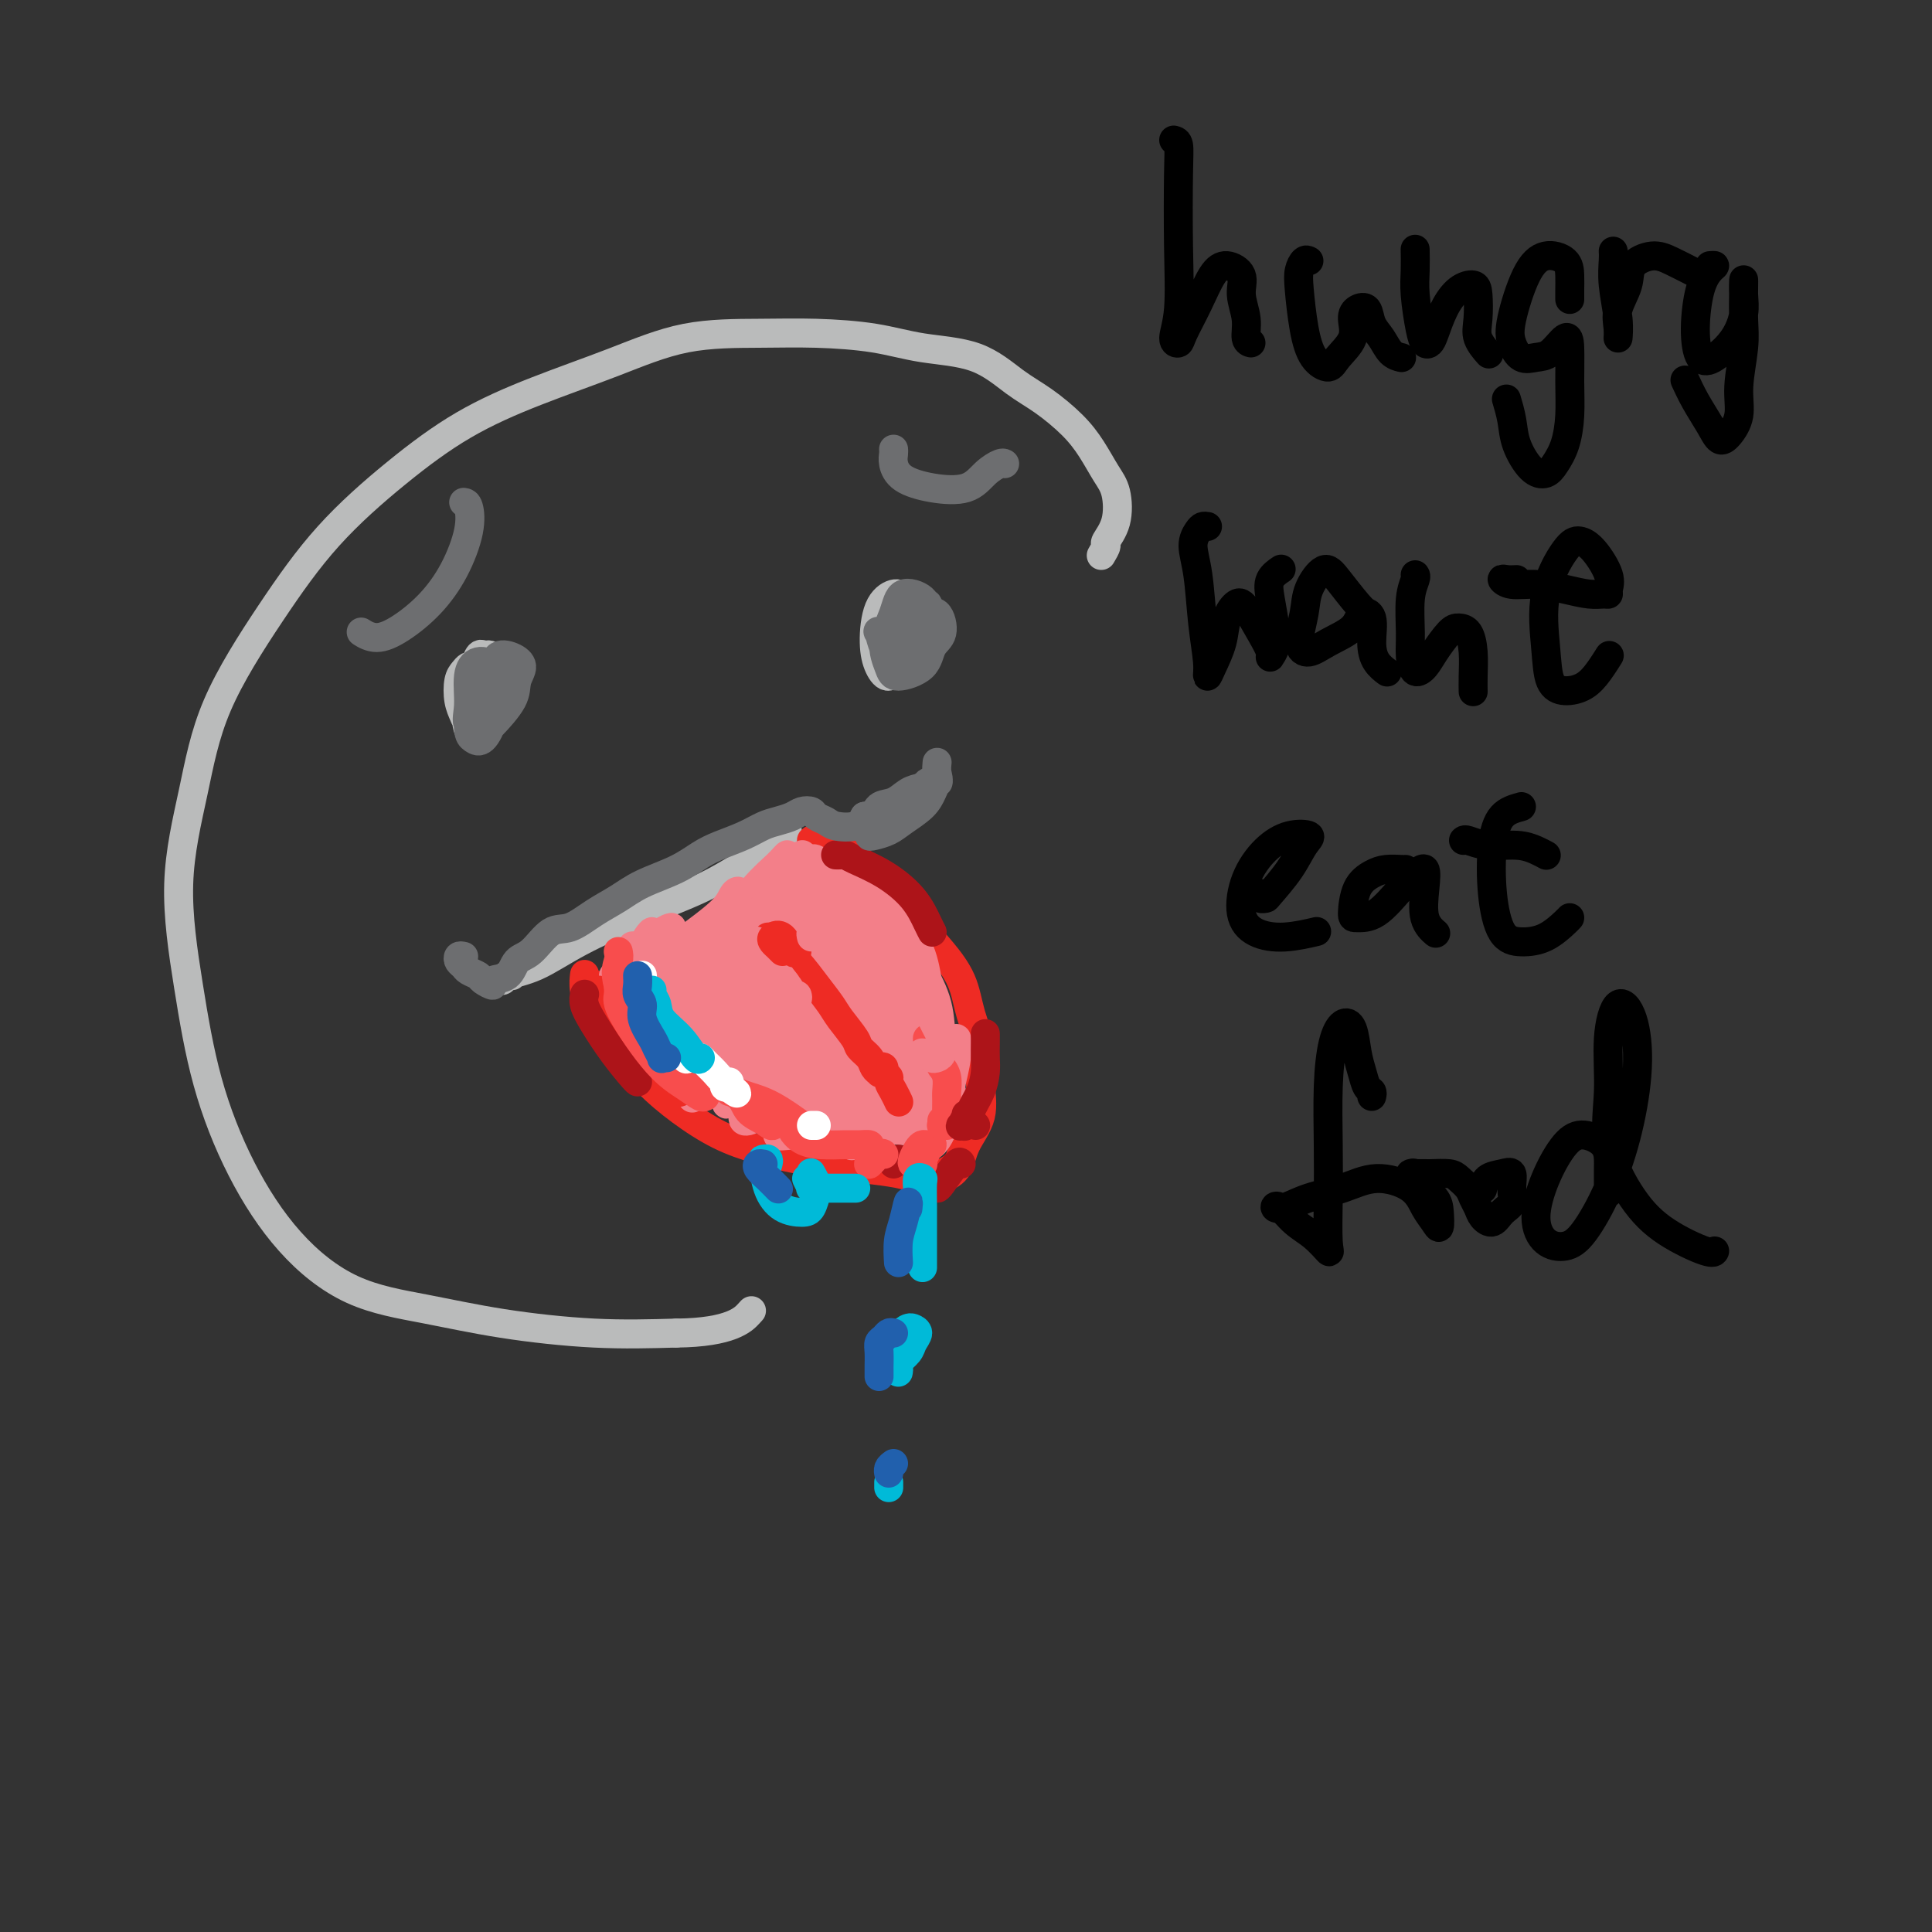 <svg viewBox='0 0 400 400' version='1.1' xmlns='http://www.w3.org/2000/svg' xmlns:xlink='http://www.w3.org/1999/xlink'><rect x="0" y="0" width="400" height="400" fill="#333333" stroke="none"/><g fill='none' stroke='#BABBBB' stroke-width='6' stroke-linecap='round' stroke-linejoin='round'><path d='M228,115c0.480,-0.811 0.961,-1.622 1,-2c0.039,-0.378 -0.362,-0.323 0,-1c0.362,-0.677 1.488,-2.087 2,-4c0.512,-1.913 0.410,-4.329 0,-6c-0.410,-1.671 -1.128,-2.598 -2,-4c-0.872,-1.402 -1.897,-3.279 -3,-5c-1.103,-1.721 -2.284,-3.286 -4,-5c-1.716,-1.714 -3.969,-3.576 -6,-5c-2.031,-1.424 -3.841,-2.410 -6,-4c-2.159,-1.590 -4.667,-3.785 -8,-5c-3.333,-1.215 -7.491,-1.450 -11,-2c-3.509,-0.550 -6.370,-1.415 -10,-2c-3.630,-0.585 -8.029,-0.889 -12,-1c-3.971,-0.111 -7.515,-0.029 -12,0c-4.485,0.029 -9.911,0.004 -15,1c-5.089,0.996 -9.840,3.014 -15,5c-5.160,1.986 -10.727,3.939 -16,6c-5.273,2.061 -10.252,4.231 -15,7c-4.748,2.769 -9.266,6.139 -14,10c-4.734,3.861 -9.684,8.213 -14,13c-4.316,4.787 -7.999,10.010 -12,16c-4.001,5.990 -8.320,12.747 -11,19c-2.680,6.253 -3.722,12.003 -5,18c-1.278,5.997 -2.791,12.242 -3,19c-0.209,6.758 0.888,14.030 2,21c1.112,6.970 2.240,13.638 4,20c1.760,6.362 4.151,12.418 7,18c2.849,5.582 6.155,10.690 10,15c3.845,4.310 8.229,7.821 13,10c4.771,2.179 9.928,3.027 15,4c5.072,0.973 10.058,2.070 16,3c5.942,0.930 12.841,1.694 19,2c6.159,0.306 11.580,0.153 17,0'/><path d='M140,276c11.422,-0.111 13.978,-2.889 15,-4c1.022,-1.111 0.511,-0.556 0,0'/><path d='M98,138c-0.338,-0.079 -0.676,-0.159 -1,0c-0.324,0.159 -0.635,0.556 -1,1c-0.365,0.444 -0.785,0.935 -1,2c-0.215,1.065 -0.226,2.702 0,4c0.226,1.298 0.687,2.256 1,3c0.313,0.744 0.477,1.275 1,1c0.523,-0.275 1.405,-1.355 2,-2c0.595,-0.645 0.903,-0.856 1,-2c0.097,-1.144 -0.015,-3.220 0,-5c0.015,-1.780 0.159,-3.262 0,-4c-0.159,-0.738 -0.621,-0.732 -1,0c-0.379,0.732 -0.674,2.189 -1,4c-0.326,1.811 -0.683,3.976 -1,6c-0.317,2.024 -0.595,3.908 0,5c0.595,1.092 2.063,1.392 3,1c0.937,-0.392 1.345,-1.475 2,-3c0.655,-1.525 1.559,-3.491 2,-5c0.441,-1.509 0.419,-2.562 0,-4c-0.419,-1.438 -1.236,-3.262 -2,-4c-0.764,-0.738 -1.475,-0.391 -2,0c-0.525,0.391 -0.864,0.826 -1,1c-0.136,0.174 -0.068,0.087 0,0'/><path d='M182,130c0.049,0.570 0.097,1.140 0,2c-0.097,0.860 -0.341,2.009 0,3c0.341,0.991 1.266,1.825 2,2c0.734,0.175 1.278,-0.308 2,-1c0.722,-0.692 1.623,-1.591 2,-3c0.377,-1.409 0.230,-3.326 0,-5c-0.230,-1.674 -0.543,-3.105 -1,-4c-0.457,-0.895 -1.059,-1.253 -2,-1c-0.941,0.253 -2.222,1.119 -3,3c-0.778,1.881 -1.052,4.778 -1,7c0.052,2.222 0.431,3.770 1,5c0.569,1.230 1.327,2.142 2,2c0.673,-0.142 1.260,-1.338 2,-2c0.740,-0.662 1.631,-0.789 2,-2c0.369,-1.211 0.214,-3.506 0,-5c-0.214,-1.494 -0.487,-2.186 -1,-3c-0.513,-0.814 -1.265,-1.751 -2,-2c-0.735,-0.249 -1.454,0.191 -2,1c-0.546,0.809 -0.918,1.987 -1,3c-0.082,1.013 0.125,1.859 0,3c-0.125,1.141 -0.584,2.575 0,3c0.584,0.425 2.209,-0.160 3,-1c0.791,-0.840 0.748,-1.937 1,-3c0.252,-1.063 0.799,-2.094 1,-3c0.201,-0.906 0.058,-1.687 0,-2c-0.058,-0.313 -0.029,-0.156 0,0'/><path d='M106,202c-0.314,-0.135 -0.629,-0.271 -1,0c-0.371,0.271 -0.800,0.947 -1,1c-0.200,0.053 -0.171,-0.519 1,-1c1.171,-0.481 3.483,-0.873 6,-2c2.517,-1.127 5.238,-2.991 9,-5c3.762,-2.009 8.566,-4.163 13,-6c4.434,-1.837 8.498,-3.358 12,-5c3.502,-1.642 6.441,-3.407 9,-5c2.559,-1.593 4.737,-3.015 6,-4c1.263,-0.985 1.609,-1.535 2,-2c0.391,-0.465 0.826,-0.847 1,-1c0.174,-0.153 0.087,-0.076 0,0'/></g>
<g fill='none' stroke='#EE2B24' stroke-width='6' stroke-linecap='round' stroke-linejoin='round'><path d='M168,175c0.000,-0.426 0.001,-0.851 0,-1c-0.001,-0.149 -0.002,-0.021 1,0c1.002,0.021 3.008,-0.065 5,1c1.992,1.065 3.969,3.279 6,5c2.031,1.721 4.115,2.947 6,5c1.885,2.053 3.571,4.931 5,7c1.429,2.069 2.603,3.328 4,5c1.397,1.672 3.018,3.758 4,6c0.982,2.242 1.325,4.639 2,7c0.675,2.361 1.683,4.684 2,7c0.317,2.316 -0.056,4.624 0,7c0.056,2.376 0.540,4.819 0,7c-0.540,2.181 -2.103,4.100 -3,6c-0.897,1.900 -1.126,3.781 -2,5c-0.874,1.219 -2.393,1.777 -3,2c-0.607,0.223 -0.304,0.112 0,0'/><path d='M128,204c-0.369,0.000 -0.738,0.000 -1,0c-0.262,0.000 -0.417,0.000 -1,0c-0.583,0.000 -1.595,0.000 -2,0c-0.405,0.000 -0.202,0.000 0,0'/><path d='M121,202c0.030,-0.233 0.060,-0.465 0,0c-0.060,0.465 -0.210,1.628 0,3c0.210,1.372 0.780,2.955 2,5c1.220,2.045 3.089,4.554 5,7c1.911,2.446 3.864,4.830 6,7c2.136,2.170 4.456,4.125 7,6c2.544,1.875 5.311,3.668 8,5c2.689,1.332 5.299,2.202 8,3c2.701,0.798 5.492,1.525 8,2c2.508,0.475 4.733,0.699 7,1c2.267,0.301 4.575,0.678 7,1c2.425,0.322 4.965,0.590 7,1c2.035,0.410 3.565,0.961 5,1c1.435,0.039 2.776,-0.433 4,-1c1.224,-0.567 2.329,-1.230 3,-2c0.671,-0.770 0.906,-1.649 1,-2c0.094,-0.351 0.047,-0.176 0,0'/></g>
<g fill='none' stroke='#F37F89' stroke-width='6' stroke-linecap='round' stroke-linejoin='round'><path d='M134,201c-0.327,0.033 -0.653,0.065 -1,0c-0.347,-0.065 -0.714,-0.228 -1,0c-0.286,0.228 -0.490,0.846 -1,1c-0.510,0.154 -1.324,-0.157 -2,0c-0.676,0.157 -1.212,0.782 -1,1c0.212,0.218 1.172,0.028 2,-1c0.828,-1.028 1.523,-2.893 2,-4c0.477,-1.107 0.735,-1.455 1,-2c0.265,-0.545 0.538,-1.287 1,-2c0.462,-0.713 1.115,-1.397 1,-1c-0.115,0.397 -0.996,1.874 -2,3c-1.004,1.126 -2.131,1.900 -3,3c-0.869,1.100 -1.482,2.524 -2,3c-0.518,0.476 -0.942,0.002 -1,0c-0.058,-0.002 0.251,0.469 1,0c0.749,-0.469 1.936,-1.876 3,-3c1.064,-1.124 2.003,-1.964 3,-3c0.997,-1.036 2.053,-2.266 3,-3c0.947,-0.734 1.785,-0.971 2,-1c0.215,-0.029 -0.192,0.151 -1,1c-0.808,0.849 -2.018,2.368 -3,4c-0.982,1.632 -1.736,3.376 -3,5c-1.264,1.624 -3.040,3.128 -4,4c-0.960,0.872 -1.105,1.111 0,1c1.105,-0.111 3.461,-0.572 5,-2c1.539,-1.428 2.260,-3.821 4,-6c1.740,-2.179 4.499,-4.142 7,-6c2.501,-1.858 4.742,-3.611 6,-5c1.258,-1.389 1.531,-2.412 2,-3c0.469,-0.588 1.134,-0.739 1,0c-0.134,0.739 -1.067,2.370 -2,4'/><path d='M151,189c-1.130,1.121 -3.454,1.922 -5,4c-1.546,2.078 -2.313,5.432 -4,8c-1.687,2.568 -4.294,4.348 -6,6c-1.706,1.652 -2.511,3.174 -3,4c-0.489,0.826 -0.663,0.956 0,0c0.663,-0.956 2.162,-2.997 4,-5c1.838,-2.003 4.014,-3.969 6,-6c1.986,-2.031 3.781,-4.129 6,-7c2.219,-2.871 4.861,-6.516 7,-9c2.139,-2.484 3.774,-3.808 5,-5c1.226,-1.192 2.044,-2.251 2,-2c-0.044,0.251 -0.949,1.812 -2,3c-1.051,1.188 -2.248,2.004 -4,4c-1.752,1.996 -4.058,5.171 -6,8c-1.942,2.829 -3.518,5.312 -6,8c-2.482,2.688 -5.869,5.581 -8,8c-2.131,2.419 -3.005,4.362 -3,5c0.005,0.638 0.891,-0.030 2,-1c1.109,-0.970 2.441,-2.241 4,-4c1.559,-1.759 3.344,-4.006 5,-6c1.656,-1.994 3.184,-3.734 5,-6c1.816,-2.266 3.920,-5.056 6,-8c2.080,-2.944 4.136,-6.040 6,-8c1.864,-1.960 3.537,-2.782 4,-3c0.463,-0.218 -0.284,0.170 -1,1c-0.716,0.830 -1.400,2.102 -3,4c-1.600,1.898 -4.117,4.420 -6,7c-1.883,2.580 -3.134,5.217 -5,8c-1.866,2.783 -4.349,5.711 -7,9c-2.651,3.289 -5.472,6.940 -7,9c-1.528,2.060 -1.764,2.530 -2,3'/><path d='M135,218c-4.472,6.467 -0.151,2.135 2,0c2.151,-2.135 2.133,-2.072 3,-3c0.867,-0.928 2.620,-2.848 4,-5c1.380,-2.152 2.387,-4.538 4,-7c1.613,-2.462 3.831,-5.000 6,-8c2.169,-3.000 4.287,-6.462 6,-9c1.713,-2.538 3.019,-4.150 4,-5c0.981,-0.850 1.635,-0.936 2,-1c0.365,-0.064 0.439,-0.107 0,0c-0.439,0.107 -1.393,0.363 -2,1c-0.607,0.637 -0.869,1.653 -2,3c-1.131,1.347 -3.131,3.023 -5,5c-1.869,1.977 -3.608,4.256 -6,7c-2.392,2.744 -5.438,5.955 -8,10c-2.562,4.045 -4.641,8.925 -6,12c-1.359,3.075 -1.997,4.347 -2,5c-0.003,0.653 0.629,0.689 2,0c1.371,-0.689 3.480,-2.102 5,-4c1.520,-1.898 2.452,-4.282 4,-7c1.548,-2.718 3.712,-5.771 6,-9c2.288,-3.229 4.702,-6.633 7,-10c2.298,-3.367 4.482,-6.696 6,-9c1.518,-2.304 2.372,-3.582 3,-4c0.628,-0.418 1.031,0.025 1,0c-0.031,-0.025 -0.496,-0.518 -1,0c-0.504,0.518 -1.046,2.047 -2,4c-0.954,1.953 -2.319,4.330 -4,7c-1.681,2.670 -3.677,5.633 -6,9c-2.323,3.367 -4.971,7.137 -7,11c-2.029,3.863 -3.437,7.818 -4,10c-0.563,2.182 -0.282,2.591 0,3'/><path d='M145,224c-3.508,6.798 -0.778,1.794 1,-1c1.778,-2.794 2.602,-3.379 4,-5c1.398,-1.621 3.368,-4.277 5,-7c1.632,-2.723 2.924,-5.514 5,-9c2.076,-3.486 4.936,-7.666 7,-11c2.064,-3.334 3.332,-5.820 4,-7c0.668,-1.180 0.737,-1.053 1,-1c0.263,0.053 0.721,0.031 0,1c-0.721,0.969 -2.621,2.929 -4,5c-1.379,2.071 -2.235,4.255 -4,7c-1.765,2.745 -4.437,6.053 -7,10c-2.563,3.947 -5.017,8.532 -7,12c-1.983,3.468 -3.495,5.818 -4,7c-0.505,1.182 -0.004,1.196 1,1c1.004,-0.196 2.511,-0.602 4,-2c1.489,-1.398 2.961,-3.787 5,-7c2.039,-3.213 4.647,-7.249 7,-11c2.353,-3.751 4.451,-7.215 6,-10c1.549,-2.785 2.547,-4.890 4,-7c1.453,-2.110 3.359,-4.223 4,-5c0.641,-0.777 0.015,-0.217 0,0c-0.015,0.217 0.580,0.090 0,1c-0.580,0.910 -2.334,2.855 -4,5c-1.666,2.145 -3.245,4.490 -5,7c-1.755,2.510 -3.688,5.186 -6,9c-2.312,3.814 -5.005,8.767 -7,13c-1.995,4.233 -3.291,7.745 -4,9c-0.709,1.255 -0.829,0.254 0,0c0.829,-0.254 2.608,0.239 4,-1c1.392,-1.239 2.398,-4.211 4,-7c1.602,-2.789 3.801,-5.394 6,-8'/><path d='M165,212c3.213,-4.190 4.247,-6.665 6,-10c1.753,-3.335 4.227,-7.528 6,-10c1.773,-2.472 2.846,-3.221 3,-3c0.154,0.221 -0.609,1.412 -2,3c-1.391,1.588 -3.408,3.572 -5,6c-1.592,2.428 -2.758,5.300 -5,9c-2.242,3.700 -5.561,8.226 -8,12c-2.439,3.774 -3.999,6.795 -5,9c-1.001,2.205 -1.443,3.595 -1,4c0.443,0.405 1.773,-0.176 3,-1c1.227,-0.824 2.353,-1.890 4,-4c1.647,-2.110 3.815,-5.262 6,-8c2.185,-2.738 4.387,-5.062 6,-8c1.613,-2.938 2.638,-6.491 4,-9c1.362,-2.509 3.061,-3.975 4,-5c0.939,-1.025 1.117,-1.609 1,-2c-0.117,-0.391 -0.530,-0.587 -1,0c-0.470,0.587 -0.999,1.959 -2,4c-1.001,2.041 -2.475,4.751 -4,7c-1.525,2.249 -3.102,4.037 -5,7c-1.898,2.963 -4.118,7.099 -6,10c-1.882,2.901 -3.426,4.565 -4,6c-0.574,1.435 -0.178,2.639 0,3c0.178,0.361 0.138,-0.121 1,-1c0.862,-0.879 2.627,-2.156 4,-4c1.373,-1.844 2.354,-4.254 4,-7c1.646,-2.746 3.957,-5.829 6,-9c2.043,-3.171 3.819,-6.431 5,-9c1.181,-2.569 1.766,-4.448 2,-5c0.234,-0.552 0.117,0.224 0,1'/><path d='M182,198c2.370,-3.625 -0.205,1.813 -2,5c-1.795,3.187 -2.808,4.122 -4,6c-1.192,1.878 -2.561,4.700 -4,8c-1.439,3.300 -2.946,7.079 -4,10c-1.054,2.921 -1.654,4.985 -2,6c-0.346,1.015 -0.436,0.981 0,1c0.436,0.019 1.399,0.091 2,-1c0.601,-1.091 0.841,-3.345 2,-6c1.159,-2.655 3.237,-5.709 5,-9c1.763,-3.291 3.211,-6.817 5,-10c1.789,-3.183 3.917,-6.023 5,-8c1.083,-1.977 1.119,-3.091 1,-3c-0.119,0.091 -0.393,1.386 -1,3c-0.607,1.614 -1.548,3.546 -3,6c-1.452,2.454 -3.414,5.431 -5,9c-1.586,3.569 -2.796,7.729 -4,11c-1.204,3.271 -2.402,5.653 -3,7c-0.598,1.347 -0.596,1.660 0,1c0.596,-0.660 1.785,-2.291 3,-4c1.215,-1.709 2.456,-3.495 4,-6c1.544,-2.505 3.391,-5.729 5,-9c1.609,-3.271 2.981,-6.588 4,-9c1.019,-2.412 1.684,-3.918 2,-4c0.316,-0.082 0.284,1.259 0,3c-0.284,1.741 -0.819,3.881 -2,6c-1.181,2.119 -3.007,4.218 -4,7c-0.993,2.782 -1.152,6.249 -2,9c-0.848,2.751 -2.385,4.786 -3,6c-0.615,1.214 -0.307,1.607 0,2'/><path d='M177,235c-1.558,4.869 0.047,0.543 1,-2c0.953,-2.543 1.255,-3.303 2,-5c0.745,-1.697 1.932,-4.331 3,-7c1.068,-2.669 2.017,-5.375 3,-8c0.983,-2.625 1.999,-5.171 3,-7c1.001,-1.829 1.985,-2.940 2,-3c0.015,-0.060 -0.939,0.931 -2,3c-1.061,2.069 -2.228,5.216 -3,8c-0.772,2.784 -1.148,5.204 -2,8c-0.852,2.796 -2.181,5.969 -3,9c-0.819,3.031 -1.129,5.920 -1,7c0.129,1.080 0.697,0.351 1,0c0.303,-0.351 0.340,-0.324 1,-2c0.660,-1.676 1.942,-5.056 3,-8c1.058,-2.944 1.892,-5.451 3,-9c1.108,-3.549 2.490,-8.139 3,-11c0.510,-2.861 0.147,-3.992 0,-4c-0.147,-0.008 -0.079,1.109 0,3c0.079,1.891 0.168,4.557 0,7c-0.168,2.443 -0.592,4.665 -1,7c-0.408,2.335 -0.801,4.784 -1,7c-0.199,2.216 -0.205,4.198 0,5c0.205,0.802 0.620,0.425 1,0c0.380,-0.425 0.726,-0.898 1,-2c0.274,-1.102 0.475,-2.831 1,-5c0.525,-2.169 1.372,-4.776 2,-7c0.628,-2.224 1.037,-4.064 1,-4c-0.037,0.064 -0.518,2.032 -1,4'/><path d='M194,219c-0.092,1.668 0.178,3.837 0,6c-0.178,2.163 -0.805,4.318 -1,6c-0.195,1.682 0.042,2.889 0,4c-0.042,1.111 -0.361,2.126 0,2c0.361,-0.126 1.404,-1.393 2,-3c0.596,-1.607 0.744,-3.556 1,-6c0.256,-2.444 0.618,-5.384 1,-8c0.382,-2.616 0.783,-4.907 1,-5c0.217,-0.093 0.250,2.013 0,4c-0.250,1.987 -0.784,3.856 -1,5c-0.216,1.144 -0.114,1.562 0,2c0.114,0.438 0.240,0.896 0,1c-0.240,0.104 -0.845,-0.145 -1,-1c-0.155,-0.855 0.139,-2.315 0,-4c-0.139,-1.685 -0.710,-3.597 -1,-6c-0.290,-2.403 -0.300,-5.299 -1,-8c-0.700,-2.701 -2.092,-5.208 -3,-7c-0.908,-1.792 -1.333,-2.869 -2,-4c-0.667,-1.131 -1.577,-2.314 -2,-3c-0.423,-0.686 -0.360,-0.874 -1,-1c-0.640,-0.126 -1.984,-0.191 -3,-1c-1.016,-0.809 -1.705,-2.363 -2,-3c-0.295,-0.637 -0.196,-0.356 -1,-1c-0.804,-0.644 -2.512,-2.213 -3,-3c-0.488,-0.787 0.242,-0.791 0,-1c-0.242,-0.209 -1.457,-0.623 -2,-1c-0.543,-0.377 -0.416,-0.717 0,-1c0.416,-0.283 1.119,-0.509 2,0c0.881,0.509 1.941,1.755 3,3'/><path d='M180,185c1.631,1.175 3.210,3.113 5,5c1.790,1.887 3.793,3.723 5,6c1.207,2.277 1.619,4.997 2,7c0.381,2.003 0.731,3.290 1,4c0.269,0.710 0.457,0.842 0,1c-0.457,0.158 -1.560,0.343 -2,0c-0.440,-0.343 -0.216,-1.215 -1,-2c-0.784,-0.785 -2.574,-1.484 -4,-3c-1.426,-1.516 -2.487,-3.849 -4,-6c-1.513,-2.151 -3.477,-4.120 -5,-6c-1.523,-1.880 -2.604,-3.669 -4,-5c-1.396,-1.331 -3.107,-2.202 -4,-3c-0.893,-0.798 -0.969,-1.522 -1,-2c-0.031,-0.478 -0.019,-0.711 0,-1c0.019,-0.289 0.043,-0.632 0,-1c-0.043,-0.368 -0.154,-0.759 0,-1c0.154,-0.241 0.572,-0.333 1,0c0.428,0.333 0.868,1.091 1,2c0.132,0.909 -0.042,1.968 0,3c0.042,1.032 0.299,2.038 0,3c-0.299,0.962 -1.156,1.879 -2,3c-0.844,1.121 -1.676,2.445 -3,4c-1.324,1.555 -3.139,3.341 -5,4c-1.861,0.659 -3.768,0.191 -6,0c-2.232,-0.191 -4.790,-0.104 -6,0c-1.210,0.104 -1.073,0.224 -2,0c-0.927,-0.224 -2.920,-0.792 -4,-1c-1.080,-0.208 -1.248,-0.056 -2,0c-0.752,0.056 -2.087,0.015 -3,0c-0.913,-0.015 -1.404,-0.004 -2,0c-0.596,0.004 -1.298,0.002 -2,0'/><path d='M133,196c-4.133,-0.214 -0.967,-0.251 0,0c0.967,0.251 -0.267,0.788 -1,1c-0.733,0.212 -0.966,0.097 -1,0c-0.034,-0.097 0.129,-0.178 0,0c-0.129,0.178 -0.552,0.615 -1,1c-0.448,0.385 -0.923,0.716 -1,1c-0.077,0.284 0.242,0.519 0,1c-0.242,0.481 -1.045,1.208 -1,2c0.045,0.792 0.940,1.651 2,4c1.060,2.349 2.287,6.190 4,9c1.713,2.810 3.914,4.590 6,6c2.086,1.410 4.057,2.451 5,3c0.943,0.549 0.858,0.605 1,0c0.142,-0.605 0.512,-1.872 0,-3c-0.512,-1.128 -1.906,-2.116 -3,-3c-1.094,-0.884 -1.887,-1.664 -3,-3c-1.113,-1.336 -2.544,-3.228 -4,-5c-1.456,-1.772 -2.935,-3.423 -4,-4c-1.065,-0.577 -1.714,-0.080 -2,0c-0.286,0.080 -0.209,-0.259 0,0c0.209,0.259 0.550,1.115 1,2c0.450,0.885 1.008,1.798 2,3c0.992,1.202 2.418,2.692 4,4c1.582,1.308 3.320,2.434 5,4c1.680,1.566 3.303,3.571 5,5c1.697,1.429 3.469,2.281 5,3c1.531,0.719 2.823,1.306 4,2c1.177,0.694 2.240,1.494 4,2c1.760,0.506 4.217,0.716 6,1c1.783,0.284 2.891,0.642 4,1'/><path d='M170,233c4.325,1.388 3.639,0.358 4,0c0.361,-0.358 1.769,-0.044 3,0c1.231,0.044 2.284,-0.183 3,0c0.716,0.183 1.093,0.777 2,1c0.907,0.223 2.342,0.074 3,0c0.658,-0.074 0.539,-0.072 1,0c0.461,0.072 1.501,0.216 2,0c0.499,-0.216 0.456,-0.791 1,-1c0.544,-0.209 1.676,-0.052 2,0c0.324,0.052 -0.159,0.000 0,0c0.159,-0.000 0.960,0.052 1,0c0.040,-0.052 -0.680,-0.209 -1,0c-0.320,0.209 -0.240,0.783 -1,1c-0.760,0.217 -2.362,0.076 -4,0c-1.638,-0.076 -3.313,-0.086 -5,0c-1.687,0.086 -3.387,0.268 -5,0c-1.613,-0.268 -3.141,-0.985 -3,-1c0.141,-0.015 1.949,0.673 3,1c1.051,0.327 1.344,0.295 2,0c0.656,-0.295 1.674,-0.851 2,-1c0.326,-0.149 -0.040,0.109 0,0c0.040,-0.109 0.484,-0.586 0,-1c-0.484,-0.414 -1.898,-0.766 -4,-1c-2.102,-0.234 -4.891,-0.351 -7,0c-2.109,0.351 -3.538,1.170 -5,2c-1.462,0.830 -2.958,1.673 -3,2c-0.042,0.327 1.370,0.139 3,0c1.630,-0.139 3.477,-0.230 5,0c1.523,0.230 2.721,0.780 4,1c1.279,0.220 2.640,0.110 4,0'/><path d='M177,236c2.711,0.156 1.489,0.044 1,0c-0.489,-0.044 -0.244,-0.022 0,0'/></g>
<g fill='none' stroke='#EE2B24' stroke-width='6' stroke-linecap='round' stroke-linejoin='round'><path d='M124,205c0.058,0.337 0.115,0.674 0,1c-0.115,0.326 -0.403,0.641 0,2c0.403,1.359 1.498,3.763 3,6c1.502,2.237 3.411,4.309 5,6c1.589,1.691 2.857,3.003 4,4c1.143,0.997 2.162,1.680 3,2c0.838,0.320 1.495,0.279 2,0c0.505,-0.279 0.859,-0.794 1,-1c0.141,-0.206 0.071,-0.103 0,0'/></g>
<g fill='none' stroke='#AD1419' stroke-width='6' stroke-linecap='round' stroke-linejoin='round'><path d='M121,206c0.036,-0.144 0.073,-0.287 0,0c-0.073,0.287 -0.254,1.005 0,2c0.254,0.995 0.944,2.267 2,4c1.056,1.733 2.479,3.929 4,6c1.521,2.071 3.140,4.019 4,5c0.860,0.981 0.960,0.995 1,1c0.040,0.005 0.020,0.003 0,0'/><path d='M173,177c0.333,0.014 0.666,0.028 1,0c0.334,-0.028 0.671,-0.100 1,0c0.329,0.100 0.652,0.370 2,1c1.348,0.630 3.720,1.619 6,3c2.280,1.381 4.467,3.154 6,5c1.533,1.846 2.413,3.766 3,5c0.587,1.234 0.882,1.781 1,2c0.118,0.219 0.059,0.109 0,0'/><path d='M185,241c0.417,-0.417 0.833,-0.833 1,-1c0.167,-0.167 0.083,-0.083 0,0'/><path d='M194,246c0.113,0.030 0.226,0.060 1,-1c0.774,-1.060 2.208,-3.208 3,-4c0.792,-0.792 0.940,-0.226 1,0c0.060,0.226 0.030,0.113 0,0'/></g>
<g fill='none' stroke='#EE2B24' stroke-width='6' stroke-linecap='round' stroke-linejoin='round'><path d='M158,195c0.417,0.000 0.833,0.000 1,0c0.167,0.000 0.083,0.000 0,0'/><path d='M159,194c0.404,-0.025 0.808,-0.050 1,0c0.192,0.050 0.171,0.175 1,1c0.829,0.825 2.506,2.350 4,4c1.494,1.650 2.805,3.425 4,5c1.195,1.575 2.274,2.950 3,4c0.726,1.050 1.097,1.777 2,3c0.903,1.223 2.337,2.944 3,4c0.663,1.056 0.556,1.447 1,2c0.444,0.553 1.438,1.269 2,2c0.562,0.731 0.690,1.477 1,2c0.310,0.523 0.800,0.823 1,1c0.200,0.177 0.110,0.233 0,0c-0.110,-0.233 -0.240,-0.754 0,-1c0.240,-0.246 0.852,-0.218 1,0c0.148,0.218 -0.167,0.626 0,1c0.167,0.374 0.815,0.713 1,1c0.185,0.287 -0.095,0.520 0,1c0.095,0.480 0.564,1.206 1,2c0.436,0.794 0.839,1.655 1,2c0.161,0.345 0.081,0.172 0,0'/></g>
<g fill='none' stroke='#F37F89' stroke-width='6' stroke-linecap='round' stroke-linejoin='round'><path d='M160,202c0.046,-0.100 0.093,-0.200 0,0c-0.093,0.200 -0.325,0.699 0,1c0.325,0.301 1.208,0.404 2,1c0.792,0.596 1.493,1.685 2,2c0.507,0.315 0.820,-0.145 1,0c0.180,0.145 0.229,0.893 0,1c-0.229,0.107 -0.734,-0.429 -1,-1c-0.266,-0.571 -0.292,-1.177 -1,-2c-0.708,-0.823 -2.097,-1.863 -3,-3c-0.903,-1.137 -1.318,-2.369 -2,-3c-0.682,-0.631 -1.630,-0.659 -2,-1c-0.370,-0.341 -0.163,-0.994 0,0c0.163,0.994 0.280,3.634 1,5c0.720,1.366 2.042,1.458 3,2c0.958,0.542 1.552,1.533 2,2c0.448,0.467 0.751,0.409 1,0c0.249,-0.409 0.444,-1.169 0,-2c-0.444,-0.831 -1.528,-1.734 -2,-3c-0.472,-1.266 -0.333,-2.896 -1,-4c-0.667,-1.104 -2.140,-1.683 -3,-2c-0.860,-0.317 -1.107,-0.374 -1,0c0.107,0.374 0.567,1.178 1,2c0.433,0.822 0.838,1.664 1,2c0.162,0.336 0.081,0.168 0,0'/></g>
<g fill='none' stroke='#F84D4D' stroke-width='6' stroke-linecap='round' stroke-linejoin='round'><path d='M128,197c0.117,0.546 0.234,1.092 0,2c-0.234,0.908 -0.819,2.177 0,5c0.819,2.823 3.043,7.201 5,10c1.957,2.799 3.648,4.018 5,5c1.352,0.982 2.364,1.726 3,2c0.636,0.274 0.896,0.078 1,0c0.104,-0.078 0.052,-0.039 0,0'/><path d='M128,203c-0.015,0.246 -0.030,0.492 0,1c0.030,0.508 0.106,1.278 0,2c-0.106,0.722 -0.392,1.395 1,4c1.392,2.605 4.464,7.143 7,10c2.536,2.857 4.535,4.034 6,5c1.465,0.966 2.394,1.722 3,2c0.606,0.278 0.887,0.080 1,0c0.113,-0.080 0.056,-0.040 0,0'/><path d='M129,202c0.135,0.470 0.271,0.940 1,2c0.729,1.060 2.053,2.710 4,5c1.947,2.290 4.517,5.218 7,8c2.483,2.782 4.879,5.417 7,7c2.121,1.583 3.966,2.116 5,3c1.034,0.884 1.258,2.121 2,3c0.742,0.879 2.003,1.401 3,2c0.997,0.599 1.730,1.277 2,1c0.270,-0.277 0.077,-1.508 0,-2c-0.077,-0.492 -0.039,-0.246 0,0'/><path d='M151,226c0.189,-0.082 0.378,-0.164 1,0c0.622,0.164 1.678,0.575 3,1c1.322,0.425 2.911,0.863 5,2c2.089,1.137 4.679,2.973 6,4c1.321,1.027 1.375,1.244 2,2c0.625,0.756 1.822,2.050 2,2c0.178,-0.050 -0.663,-1.443 -1,-2c-0.337,-0.557 -0.168,-0.279 0,0'/><path d='M164,232c0.038,0.362 0.075,0.724 0,1c-0.075,0.276 -0.263,0.466 0,1c0.263,0.534 0.978,1.410 2,2c1.022,0.590 2.351,0.892 4,1c1.649,0.108 3.619,0.021 5,0c1.381,-0.021 2.172,0.025 3,0c0.828,-0.025 1.692,-0.119 2,0c0.308,0.119 0.058,0.452 0,1c-0.058,0.548 0.076,1.310 0,2c-0.076,0.690 -0.360,1.309 0,1c0.360,-0.309 1.366,-1.545 2,-2c0.634,-0.455 0.895,-0.130 1,0c0.105,0.130 0.052,0.065 0,0'/><path d='M193,215c-0.417,0.000 -0.833,0.000 -1,0c-0.167,0.000 -0.083,0.000 0,0'/><path d='M190,241c0.417,-0.016 0.834,-0.033 1,0c0.166,0.033 0.080,0.114 0,0c-0.080,-0.114 -0.154,-0.423 0,-1c0.154,-0.577 0.536,-1.420 1,-2c0.464,-0.580 1.011,-0.895 1,-1c-0.011,-0.105 -0.578,-0.000 -1,0c-0.422,0.000 -0.698,-0.105 -1,0c-0.302,0.105 -0.628,0.419 -1,1c-0.372,0.581 -0.790,1.430 -1,2c-0.210,0.570 -0.214,0.860 0,1c0.214,0.140 0.645,0.130 1,0c0.355,-0.130 0.634,-0.381 1,-1c0.366,-0.619 0.819,-1.605 1,-2c0.181,-0.395 0.091,-0.197 0,0'/><path d='M195,232c-0.008,0.423 -0.016,0.845 0,1c0.016,0.155 0.057,0.042 0,0c-0.057,-0.042 -0.212,-0.012 0,0c0.212,0.012 0.790,0.008 1,0c0.210,-0.008 0.053,-0.020 0,-1c-0.053,-0.980 -0.000,-2.928 0,-4c0.000,-1.072 -0.051,-1.267 0,-2c0.051,-0.733 0.206,-2.005 0,-3c-0.206,-0.995 -0.773,-1.713 -1,-2c-0.227,-0.287 -0.113,-0.144 0,0'/></g>
<g fill='none' stroke='#FFFFFF' stroke-width='6' stroke-linecap='round' stroke-linejoin='round'><path d='M133,202c-0.006,-0.072 -0.013,-0.143 0,0c0.013,0.143 0.045,0.502 0,1c-0.045,0.498 -0.169,1.136 0,2c0.169,0.864 0.630,1.956 1,3c0.370,1.044 0.648,2.041 1,3c0.352,0.959 0.777,1.880 1,2c0.223,0.120 0.244,-0.560 0,-1c-0.244,-0.440 -0.755,-0.639 -1,-1c-0.245,-0.361 -0.226,-0.884 0,-1c0.226,-0.116 0.657,0.175 1,1c0.343,0.825 0.596,2.183 1,3c0.404,0.817 0.959,1.094 2,2c1.041,0.906 2.568,2.441 3,3c0.432,0.559 -0.232,0.141 0,0c0.232,-0.141 1.361,-0.006 2,0c0.639,0.006 0.789,-0.118 1,0c0.211,0.118 0.484,0.477 1,1c0.516,0.523 1.277,1.211 2,2c0.723,0.789 1.408,1.679 2,2c0.592,0.321 1.089,0.072 1,0c-0.089,-0.072 -0.766,0.032 -1,0c-0.234,-0.032 -0.024,-0.201 0,0c0.024,0.201 -0.136,0.772 0,1c0.136,0.228 0.568,0.114 1,0'/><path d='M151,225c2.400,1.933 1.400,1.267 1,1c-0.400,-0.267 -0.200,-0.133 0,0'/><path d='M169,233c-0.417,0.000 -0.833,0.000 -1,0c-0.167,0.000 -0.083,0.000 0,0'/></g>
<g fill='none' stroke='#00BAD8' stroke-width='6' stroke-linecap='round' stroke-linejoin='round'><path d='M135,205c-0.109,0.263 -0.219,0.527 0,1c0.219,0.473 0.766,1.156 1,2c0.234,0.844 0.154,1.848 1,3c0.846,1.152 2.619,2.453 4,4c1.381,1.547 2.372,3.340 3,4c0.628,0.660 0.894,0.189 1,0c0.106,-0.189 0.053,-0.094 0,0'/><path d='M159,241c0.110,-0.425 0.219,-0.850 0,-1c-0.219,-0.150 -0.767,-0.026 -1,0c-0.233,0.026 -0.151,-0.047 0,1c0.151,1.047 0.370,3.213 1,5c0.630,1.787 1.673,3.195 3,4c1.327,0.805 2.940,1.007 4,1c1.060,-0.007 1.566,-0.222 2,-1c0.434,-0.778 0.796,-2.117 1,-3c0.204,-0.883 0.251,-1.309 0,-2c-0.251,-0.691 -0.798,-1.648 -1,-2c-0.202,-0.352 -0.058,-0.101 0,0c0.058,0.101 0.029,0.050 0,0'/><path d='M167,244c0.408,0.845 0.815,1.691 1,2c0.185,0.309 0.147,0.083 0,0c-0.147,-0.083 -0.402,-0.022 0,0c0.402,0.022 1.460,0.006 2,0c0.540,-0.006 0.562,-0.002 1,0c0.438,0.002 1.293,0.000 2,0c0.707,-0.000 1.267,-0.000 2,0c0.733,0.000 1.638,0.000 2,0c0.362,-0.000 0.181,-0.000 0,0'/><path d='M190,246c0.030,0.226 0.061,0.452 0,0c-0.061,-0.452 -0.212,-1.582 0,-2c0.212,-0.418 0.789,-0.125 1,0c0.211,0.125 0.057,0.083 0,1c-0.057,0.917 -0.015,2.792 0,5c0.015,2.208 0.004,4.748 0,7c-0.004,2.252 -0.001,4.215 0,5c0.001,0.785 0.001,0.393 0,0'/><path d='M186,284c-0.015,0.096 -0.030,0.192 0,0c0.030,-0.192 0.104,-0.671 0,-1c-0.104,-0.329 -0.385,-0.509 0,-1c0.385,-0.491 1.435,-1.295 2,-2c0.565,-0.705 0.645,-1.311 1,-2c0.355,-0.689 0.985,-1.459 1,-2c0.015,-0.541 -0.584,-0.852 -1,-1c-0.416,-0.148 -0.647,-0.132 -1,0c-0.353,0.132 -0.826,0.382 -1,1c-0.174,0.618 -0.050,1.605 0,2c0.050,0.395 0.025,0.197 0,0'/><path d='M184,307c0.000,-0.111 0.000,-0.222 0,0c0.000,0.222 0.000,0.778 0,1c0.000,0.222 0.000,0.111 0,0'/></g>
<g fill='none' stroke='#000000' stroke-width='6' stroke-linecap='round' stroke-linejoin='round'><path d='M243,29c0.420,0.105 0.840,0.210 1,1c0.160,0.790 0.060,2.265 0,6c-0.060,3.735 -0.081,9.730 0,15c0.081,5.270 0.265,9.815 0,13c-0.265,3.185 -0.980,5.009 -1,6c-0.020,0.991 0.654,1.150 1,1c0.346,-0.150 0.363,-0.610 1,-2c0.637,-1.390 1.893,-3.710 3,-6c1.107,-2.290 2.066,-4.550 3,-6c0.934,-1.450 1.843,-2.091 3,-2c1.157,0.091 2.562,0.914 3,2c0.438,1.086 -0.093,2.435 0,4c0.093,1.565 0.808,3.347 1,5c0.192,1.653 -0.141,3.176 0,4c0.141,0.824 0.754,0.950 1,1c0.246,0.050 0.123,0.025 0,0'/><path d='M271,54c-0.315,-0.158 -0.629,-0.317 -1,0c-0.371,0.317 -0.797,1.109 -1,2c-0.203,0.891 -0.183,1.880 0,4c0.183,2.120 0.530,5.369 1,8c0.470,2.631 1.064,4.643 2,6c0.936,1.357 2.214,2.059 3,2c0.786,-0.059 1.079,-0.880 2,-2c0.921,-1.120 2.469,-2.540 3,-4c0.531,-1.460 0.043,-2.961 0,-4c-0.043,-1.039 0.358,-1.617 1,-2c0.642,-0.383 1.524,-0.572 2,0c0.476,0.572 0.545,1.905 1,3c0.455,1.095 1.297,1.953 2,3c0.703,1.047 1.266,2.282 2,3c0.734,0.718 1.638,0.919 2,1c0.362,0.081 0.181,0.040 0,0'/><path d='M293,52c-0.006,-0.352 -0.013,-0.704 0,0c0.013,0.704 0.045,2.463 0,4c-0.045,1.537 -0.167,2.853 0,5c0.167,2.147 0.624,5.124 1,7c0.376,1.876 0.669,2.650 1,3c0.331,0.350 0.698,0.275 1,0c0.302,-0.275 0.540,-0.750 1,-2c0.460,-1.250 1.143,-3.276 2,-5c0.857,-1.724 1.888,-3.147 3,-4c1.112,-0.853 2.305,-1.135 3,-1c0.695,0.135 0.891,0.688 1,2c0.109,1.312 0.132,3.383 0,5c-0.132,1.617 -0.420,2.782 0,4c0.420,1.218 1.549,2.491 2,3c0.451,0.509 0.226,0.255 0,0'/><path d='M325,62c0.001,-0.379 0.003,-0.759 0,-1c-0.003,-0.241 -0.009,-0.345 0,-1c0.009,-0.655 0.034,-1.862 0,-3c-0.034,-1.138 -0.126,-2.205 -1,-3c-0.874,-0.795 -2.530,-1.316 -4,-1c-1.470,0.316 -2.753,1.468 -4,4c-1.247,2.532 -2.459,6.443 -3,9c-0.541,2.557 -0.412,3.759 0,5c0.412,1.241 1.105,2.520 2,3c0.895,0.480 1.991,0.160 3,0c1.009,-0.160 1.931,-0.159 3,-1c1.069,-0.841 2.284,-2.525 3,-3c0.716,-0.475 0.932,0.260 1,2c0.068,1.740 -0.011,4.484 0,7c0.011,2.516 0.114,4.804 0,7c-0.114,2.196 -0.444,4.300 -1,6c-0.556,1.700 -1.339,2.994 -2,4c-0.661,1.006 -1.200,1.722 -2,2c-0.800,0.278 -1.861,0.116 -3,-1c-1.139,-1.116 -2.357,-3.186 -3,-5c-0.643,-1.814 -0.712,-3.373 -1,-5c-0.288,-1.627 -0.797,-3.322 -1,-4c-0.203,-0.678 -0.102,-0.339 0,0'/><path d='M334,52c0.031,0.456 0.061,0.913 0,2c-0.061,1.087 -0.215,2.806 0,5c0.215,2.194 0.797,4.863 1,7c0.203,2.137 0.027,3.740 0,4c-0.027,0.260 0.096,-0.824 0,-2c-0.096,-1.176 -0.410,-2.442 0,-4c0.410,-1.558 1.545,-3.406 2,-5c0.455,-1.594 0.231,-2.935 1,-4c0.769,-1.065 2.532,-1.854 4,-2c1.468,-0.146 2.641,0.353 4,1c1.359,0.647 2.904,1.443 4,2c1.096,0.557 1.742,0.873 2,1c0.258,0.127 0.129,0.063 0,0'/><path d='M354,55c0.484,-0.044 0.969,-0.089 1,0c0.031,0.089 -0.390,0.310 -1,1c-0.610,0.690 -1.408,1.848 -2,4c-0.592,2.152 -0.978,5.297 -1,8c-0.022,2.703 0.320,4.965 1,6c0.680,1.035 1.699,0.843 3,0c1.301,-0.843 2.885,-2.339 4,-4c1.115,-1.661 1.763,-3.488 2,-5c0.237,-1.512 0.065,-2.708 0,-4c-0.065,-1.292 -0.022,-2.679 0,-3c0.022,-0.321 0.021,0.423 0,2c-0.021,1.577 -0.064,3.988 0,6c0.064,2.012 0.235,3.627 0,6c-0.235,2.373 -0.877,5.504 -1,8c-0.123,2.496 0.273,4.356 0,6c-0.273,1.644 -1.215,3.070 -2,4c-0.785,0.930 -1.412,1.363 -2,1c-0.588,-0.363 -1.138,-1.523 -2,-3c-0.862,-1.477 -2.035,-3.272 -3,-5c-0.965,-1.728 -1.721,-3.388 -2,-4c-0.279,-0.612 -0.080,-0.175 0,0c0.080,0.175 0.040,0.087 0,0'/><path d='M250,109c-0.346,-0.053 -0.693,-0.107 -1,0c-0.307,0.107 -0.576,0.374 -1,1c-0.424,0.626 -1.004,1.612 -1,3c0.004,1.388 0.591,3.177 1,6c0.409,2.823 0.638,6.679 1,10c0.362,3.321 0.855,6.107 1,8c0.145,1.893 -0.060,2.892 0,3c0.060,0.108 0.385,-0.675 1,-2c0.615,-1.325 1.519,-3.191 2,-5c0.481,-1.809 0.539,-3.561 1,-5c0.461,-1.439 1.324,-2.566 2,-3c0.676,-0.434 1.165,-0.174 2,1c0.835,1.174 2.014,3.261 3,5c0.986,1.739 1.778,3.130 2,4c0.222,0.870 -0.124,1.219 0,1c0.124,-0.219 0.720,-1.005 1,-2c0.280,-0.995 0.243,-2.200 0,-4c-0.243,-1.800 -0.694,-4.194 -1,-6c-0.306,-1.806 -0.467,-3.025 0,-4c0.467,-0.975 1.562,-1.707 2,-2c0.438,-0.293 0.219,-0.146 0,0'/><path d='M284,128c-0.299,-0.325 -0.599,-0.650 -1,-1c-0.401,-0.350 -0.905,-0.725 -2,-2c-1.095,-1.275 -2.782,-3.449 -4,-5c-1.218,-1.551 -1.968,-2.477 -3,-2c-1.032,0.477 -2.347,2.357 -3,4c-0.653,1.643 -0.645,3.049 -1,5c-0.355,1.951 -1.074,4.449 -1,6c0.074,1.551 0.942,2.156 2,2c1.058,-0.156 2.307,-1.074 4,-2c1.693,-0.926 3.828,-1.861 5,-3c1.172,-1.139 1.379,-2.484 2,-3c0.621,-0.516 1.655,-0.205 2,1c0.345,1.205 -0.000,3.302 0,5c0.000,1.698 0.346,2.996 1,4c0.654,1.004 1.615,1.716 2,2c0.385,0.284 0.192,0.142 0,0'/><path d='M293,119c0.114,0.148 0.229,0.296 0,1c-0.229,0.704 -0.801,1.962 -1,4c-0.199,2.038 -0.024,4.854 0,7c0.024,2.146 -0.103,3.623 0,5c0.103,1.377 0.436,2.656 1,3c0.564,0.344 1.359,-0.247 2,-1c0.641,-0.753 1.128,-1.669 2,-3c0.872,-1.331 2.128,-3.077 3,-4c0.872,-0.923 1.358,-1.025 2,-1c0.642,0.025 1.440,0.175 2,1c0.560,0.825 0.882,2.324 1,4c0.118,1.676 0.032,3.528 0,5c-0.032,1.472 -0.009,2.563 0,3c0.009,0.437 0.005,0.218 0,0'/><path d='M314,120c-0.701,0.032 -1.403,0.064 -2,0c-0.597,-0.064 -1.090,-0.224 -1,0c0.090,0.224 0.763,0.830 2,1c1.237,0.170 3.039,-0.098 5,0c1.961,0.098 4.080,0.560 6,1c1.920,0.440 3.641,0.857 5,1c1.359,0.143 2.355,0.011 3,0c0.645,-0.011 0.938,0.098 1,0c0.062,-0.098 -0.106,-0.404 0,-1c0.106,-0.596 0.486,-1.484 0,-3c-0.486,-1.516 -1.840,-3.661 -3,-5c-1.160,-1.339 -2.127,-1.873 -3,-2c-0.873,-0.127 -1.652,0.152 -3,2c-1.348,1.848 -3.267,5.264 -4,9c-0.733,3.736 -0.282,7.791 0,11c0.282,3.209 0.395,5.570 1,7c0.605,1.430 1.704,1.927 3,2c1.296,0.073 2.791,-0.279 4,-1c1.209,-0.721 2.133,-1.809 3,-3c0.867,-1.191 1.676,-2.483 2,-3c0.324,-0.517 0.162,-0.258 0,0'/><path d='M261,185c-0.110,0.423 -0.220,0.846 0,1c0.220,0.154 0.770,0.038 1,0c0.230,-0.038 0.142,0.002 1,-1c0.858,-1.002 2.663,-3.046 4,-5c1.337,-1.954 2.205,-3.817 3,-5c0.795,-1.183 1.518,-1.685 1,-2c-0.518,-0.315 -2.275,-0.442 -4,0c-1.725,0.442 -3.416,1.454 -5,3c-1.584,1.546 -3.061,3.626 -4,6c-0.939,2.374 -1.340,5.042 -1,7c0.340,1.958 1.421,3.205 3,4c1.579,0.795 3.656,1.137 6,1c2.344,-0.137 4.955,-0.753 6,-1c1.045,-0.247 0.522,-0.123 0,0'/><path d='M291,180c-0.152,0.016 -0.304,0.033 -1,0c-0.696,-0.033 -1.937,-0.114 -3,0c-1.063,0.114 -1.948,0.423 -3,1c-1.052,0.577 -2.269,1.420 -3,3c-0.731,1.580 -0.975,3.896 -1,5c-0.025,1.104 0.169,0.997 1,1c0.831,0.003 2.300,0.116 4,-1c1.700,-1.116 3.630,-3.460 5,-5c1.370,-1.540 2.178,-2.276 3,-3c0.822,-0.724 1.657,-1.437 2,-1c0.343,0.437 0.195,2.024 0,4c-0.195,1.976 -0.437,4.340 0,6c0.437,1.660 1.553,2.617 2,3c0.447,0.383 0.223,0.191 0,0'/><path d='M303,174c0.124,-0.119 0.247,-0.238 1,0c0.753,0.238 2.135,0.835 4,1c1.865,0.165 4.211,-0.100 6,0c1.789,0.100 3.020,0.565 4,1c0.980,0.435 1.709,0.838 2,1c0.291,0.162 0.146,0.081 0,0'/><path d='M315,167c-1.474,0.409 -2.948,0.817 -4,2c-1.052,1.183 -1.682,3.139 -2,6c-0.318,2.861 -0.324,6.627 0,10c0.324,3.373 0.976,6.354 2,8c1.024,1.646 2.418,1.958 4,2c1.582,0.042 3.352,-0.185 5,-1c1.648,-0.815 3.174,-2.220 4,-3c0.826,-0.780 0.950,-0.937 1,-1c0.050,-0.063 0.025,-0.031 0,0'/><path d='M284,227c0.090,-0.378 0.180,-0.756 0,-1c-0.180,-0.244 -0.628,-0.355 -1,-1c-0.372,-0.645 -0.666,-1.824 -1,-3c-0.334,-1.176 -0.706,-2.347 -1,-4c-0.294,-1.653 -0.510,-3.787 -1,-5c-0.490,-1.213 -1.256,-1.504 -2,-1c-0.744,0.504 -1.468,1.805 -2,4c-0.532,2.195 -0.872,5.284 -1,9c-0.128,3.716 -0.042,8.058 0,12c0.042,3.942 0.041,7.482 0,11c-0.041,3.518 -0.122,7.012 0,9c0.122,1.988 0.448,2.469 0,2c-0.448,-0.469 -1.671,-1.889 -3,-3c-1.329,-1.111 -2.763,-1.911 -4,-3c-1.237,-1.089 -2.276,-2.465 -3,-3c-0.724,-0.535 -1.134,-0.229 -1,0c0.134,0.229 0.812,0.381 2,0c1.188,-0.381 2.884,-1.295 5,-2c2.116,-0.705 4.650,-1.202 7,-2c2.350,-0.798 4.514,-1.896 7,-2c2.486,-0.104 5.293,0.786 7,2c1.707,1.214 2.313,2.751 3,4c0.687,1.249 1.456,2.210 2,3c0.544,0.790 0.865,1.409 1,1c0.135,-0.409 0.085,-1.847 0,-3c-0.085,-1.153 -0.203,-2.022 -1,-3c-0.797,-0.978 -2.271,-2.066 -3,-3c-0.729,-0.934 -0.711,-1.714 -1,-2c-0.289,-0.286 -0.886,-0.077 -1,0c-0.114,0.077 0.253,0.022 1,0c0.747,-0.022 1.873,-0.011 3,0'/><path d='M296,243c1.433,-0.035 3.014,-0.123 4,0c0.986,0.123 1.377,0.456 2,1c0.623,0.544 1.480,1.300 2,2c0.520,0.700 0.705,1.344 1,2c0.295,0.656 0.699,1.323 1,2c0.301,0.677 0.497,1.364 1,2c0.503,0.636 1.313,1.221 2,1c0.687,-0.221 1.251,-1.247 2,-2c0.749,-0.753 1.683,-1.233 2,-2c0.317,-0.767 0.018,-1.820 0,-3c-0.018,-1.180 0.244,-2.488 0,-3c-0.244,-0.512 -0.993,-0.230 -2,0c-1.007,0.230 -2.271,0.408 -3,1c-0.729,0.592 -0.923,1.598 -1,2c-0.077,0.402 -0.039,0.201 0,0'/><path d='M333,247c0.001,-0.011 0.002,-0.021 0,-1c-0.002,-0.979 -0.009,-2.925 0,-4c0.009,-1.075 0.032,-1.277 0,-2c-0.032,-0.723 -0.119,-1.965 -1,-3c-0.881,-1.035 -2.558,-1.861 -4,-2c-1.442,-0.139 -2.651,0.409 -4,2c-1.349,1.591 -2.838,4.225 -4,7c-1.162,2.775 -1.999,5.689 -2,8c-0.001,2.311 0.832,4.018 2,5c1.168,0.982 2.671,1.240 4,1c1.329,-0.240 2.484,-0.976 4,-3c1.516,-2.024 3.392,-5.335 5,-9c1.608,-3.665 2.949,-7.682 4,-12c1.051,-4.318 1.813,-8.935 2,-13c0.187,-4.065 -0.202,-7.576 -1,-10c-0.798,-2.424 -2.004,-3.760 -3,-3c-0.996,0.760 -1.783,3.616 -2,7c-0.217,3.384 0.134,7.296 0,11c-0.134,3.704 -0.754,7.199 0,11c0.754,3.801 2.882,7.908 5,11c2.118,3.092 4.228,5.169 7,7c2.772,1.831 6.208,3.416 8,4c1.792,0.584 1.941,0.167 2,0c0.059,-0.167 0.030,-0.083 0,0'/></g>
<g fill='none' stroke='#6D6E70' stroke-width='6' stroke-linecap='round' stroke-linejoin='round'><path d='M100,141c-0.340,-0.012 -0.679,-0.025 -1,0c-0.321,0.025 -0.622,0.087 -1,0c-0.378,-0.087 -0.831,-0.322 -1,0c-0.169,0.322 -0.054,1.200 0,2c0.054,0.800 0.046,1.523 0,3c-0.046,1.477 -0.131,3.708 0,5c0.131,1.292 0.479,1.644 1,2c0.521,0.356 1.214,0.716 2,0c0.786,-0.716 1.666,-2.509 2,-4c0.334,-1.491 0.124,-2.680 0,-4c-0.124,-1.320 -0.162,-2.769 0,-4c0.162,-1.231 0.524,-2.242 0,-3c-0.524,-0.758 -1.934,-1.261 -3,-1c-1.066,0.261 -1.788,1.286 -2,3c-0.212,1.714 0.087,4.118 0,6c-0.087,1.882 -0.561,3.242 0,4c0.561,0.758 2.155,0.915 3,1c0.845,0.085 0.940,0.097 2,-1c1.060,-1.097 3.086,-3.302 4,-5c0.914,-1.698 0.716,-2.889 1,-4c0.284,-1.111 1.050,-2.142 1,-3c-0.050,-0.858 -0.914,-1.544 -2,-2c-1.086,-0.456 -2.392,-0.683 -3,0c-0.608,0.683 -0.516,2.274 -1,4c-0.484,1.726 -1.542,3.586 -2,5c-0.458,1.414 -0.316,2.381 0,3c0.316,0.619 0.804,0.891 1,1c0.196,0.109 0.098,0.054 0,0'/><path d='M185,130c-0.201,0.400 -0.402,0.800 -1,1c-0.598,0.200 -1.591,0.198 -2,0c-0.409,-0.198 -0.232,-0.594 0,0c0.232,0.594 0.521,2.178 1,3c0.479,0.822 1.148,0.881 2,1c0.852,0.119 1.889,0.299 3,0c1.111,-0.299 2.298,-1.078 3,-2c0.702,-0.922 0.919,-1.988 1,-3c0.081,-1.012 0.028,-1.969 0,-3c-0.028,-1.031 -0.029,-2.134 -1,-3c-0.971,-0.866 -2.912,-1.495 -4,-1c-1.088,0.495 -1.321,2.115 -2,4c-0.679,1.885 -1.802,4.037 -2,6c-0.198,1.963 0.529,3.738 1,5c0.471,1.262 0.685,2.011 2,2c1.315,-0.011 3.731,-0.783 5,-2c1.269,-1.217 1.392,-2.879 2,-4c0.608,-1.121 1.701,-1.701 2,-3c0.299,-1.299 -0.198,-3.318 -1,-4c-0.802,-0.682 -1.910,-0.026 -3,0c-1.090,0.026 -2.162,-0.579 -3,0c-0.838,0.579 -1.444,2.342 -2,4c-0.556,1.658 -1.064,3.210 -1,4c0.064,0.790 0.700,0.819 1,1c0.300,0.181 0.263,0.513 1,0c0.737,-0.513 2.246,-1.871 3,-3c0.754,-1.129 0.752,-2.029 1,-3c0.248,-0.971 0.747,-2.013 1,-3c0.253,-0.987 0.260,-1.920 0,-2c-0.260,-0.080 -0.789,0.691 -1,1c-0.211,0.309 -0.106,0.154 0,0'/><path d='M96,104c0.362,0.052 0.723,0.104 1,1c0.277,0.896 0.468,2.637 0,5c-0.468,2.363 -1.597,5.347 -3,8c-1.403,2.653 -3.080,4.974 -5,7c-1.920,2.026 -4.084,3.758 -6,5c-1.916,1.242 -3.586,1.993 -5,2c-1.414,0.007 -2.573,-0.729 -3,-1c-0.427,-0.271 -0.122,-0.077 0,0c0.122,0.077 0.061,0.039 0,0'/><path d='M185,93c0.025,0.272 0.050,0.545 0,1c-0.050,0.455 -0.177,1.093 0,2c0.177,0.907 0.656,2.081 2,3c1.344,0.919 3.551,1.581 6,2c2.449,0.419 5.140,0.596 7,0c1.860,-0.596 2.890,-1.964 4,-3c1.110,-1.036 2.299,-1.741 3,-2c0.701,-0.259 0.915,-0.074 1,0c0.085,0.074 0.043,0.037 0,0'/><path d='M96,198c-0.396,-0.089 -0.793,-0.178 -1,0c-0.207,0.178 -0.226,0.625 0,1c0.226,0.375 0.696,0.680 1,1c0.304,0.320 0.443,0.657 1,1c0.557,0.343 1.532,0.694 2,1c0.468,0.306 0.428,0.569 1,1c0.572,0.431 1.755,1.030 2,1c0.245,-0.030 -0.448,-0.688 0,-1c0.448,-0.312 2.036,-0.277 3,-1c0.964,-0.723 1.303,-2.203 2,-3c0.697,-0.797 1.754,-0.912 3,-2c1.246,-1.088 2.683,-3.148 4,-4c1.317,-0.852 2.515,-0.496 4,-1c1.485,-0.504 3.258,-1.868 5,-3c1.742,-1.132 3.455,-2.032 5,-3c1.545,-0.968 2.923,-2.002 5,-3c2.077,-0.998 4.853,-1.959 7,-3c2.147,-1.041 3.666,-2.163 5,-3c1.334,-0.837 2.483,-1.390 4,-2c1.517,-0.610 3.403,-1.277 5,-2c1.597,-0.723 2.904,-1.501 4,-2c1.096,-0.499 1.980,-0.719 3,-1c1.020,-0.281 2.175,-0.622 3,-1c0.825,-0.378 1.321,-0.791 2,-1c0.679,-0.209 1.540,-0.212 2,0c0.460,0.212 0.518,0.640 1,1c0.482,0.360 1.387,0.653 2,1c0.613,0.347 0.934,0.747 2,1c1.066,0.253 2.876,0.358 4,0c1.124,-0.358 1.562,-1.179 2,-2'/><path d='M179,169c2.238,-0.266 2.334,-1.433 3,-2c0.666,-0.567 1.902,-0.536 3,-1c1.098,-0.464 2.060,-1.424 3,-2c0.940,-0.576 1.860,-0.768 3,-1c1.140,-0.232 2.502,-0.506 3,-1c0.498,-0.494 0.134,-1.210 0,-2c-0.134,-0.790 -0.038,-1.654 0,-2c0.038,-0.346 0.019,-0.173 0,0'/><path d='M182,171c-0.299,0.315 -0.598,0.629 -1,1c-0.402,0.371 -0.907,0.798 -1,1c-0.093,0.202 0.227,0.178 1,0c0.773,-0.178 2.000,-0.511 3,-1c1.000,-0.489 1.772,-1.136 3,-2c1.228,-0.864 2.911,-1.947 4,-3c1.089,-1.053 1.583,-2.076 2,-3c0.417,-0.924 0.757,-1.748 1,-2c0.243,-0.252 0.388,0.067 0,0c-0.388,-0.067 -1.309,-0.522 -2,0c-0.691,0.522 -1.152,2.021 -2,3c-0.848,0.979 -2.083,1.438 -3,2c-0.917,0.562 -1.516,1.228 -2,2c-0.484,0.772 -0.853,1.649 -1,2c-0.147,0.351 -0.074,0.175 0,0'/></g>
<g fill='none' stroke='#2160AD' stroke-width='6' stroke-linecap='round' stroke-linejoin='round'><path d='M132,202c0.034,0.663 0.069,1.326 0,2c-0.069,0.674 -0.240,1.359 0,2c0.240,0.641 0.891,1.237 1,2c0.109,0.763 -0.326,1.693 0,3c0.326,1.307 1.411,2.991 2,4c0.589,1.009 0.680,1.342 1,2c0.320,0.658 0.869,1.640 1,2c0.131,0.360 -0.157,0.097 0,0c0.157,-0.097 0.759,-0.028 1,0c0.241,0.028 0.120,0.014 0,0'/><path d='M158,241c-0.378,-0.069 -0.756,-0.137 -1,0c-0.244,0.137 -0.354,0.480 0,1c0.354,0.520 1.172,1.217 2,2c0.828,0.783 1.665,1.652 2,2c0.335,0.348 0.167,0.174 0,0'/><path d='M188,250c-0.022,0.211 -0.044,0.421 0,0c0.044,-0.421 0.156,-1.475 0,-1c-0.156,0.475 -0.578,2.478 -1,4c-0.422,1.522 -0.844,2.564 -1,4c-0.156,1.436 -0.044,3.268 0,4c0.044,0.732 0.022,0.366 0,0'/><path d='M185,276c-0.340,-0.093 -0.679,-0.186 -1,0c-0.321,0.186 -0.622,0.651 -1,1c-0.378,0.349 -0.833,0.580 -1,1c-0.167,0.420 -0.045,1.027 0,2c0.045,0.973 0.012,2.312 0,3c-0.012,0.688 -0.003,0.724 0,1c0.003,0.276 0.001,0.793 0,1c-0.001,0.207 -0.000,0.103 0,0'/><path d='M185,303c-0.422,0.311 -0.844,0.622 -1,1c-0.156,0.378 -0.044,0.822 0,1c0.044,0.178 0.022,0.089 0,0'/></g>
<g fill='none' stroke='#EE2B24' stroke-width='6' stroke-linecap='round' stroke-linejoin='round'><path d='M162,197c-0.322,-0.333 -0.644,-0.666 -1,-1c-0.356,-0.334 -0.747,-0.667 -1,-1c-0.253,-0.333 -0.369,-0.664 0,-1c0.369,-0.336 1.223,-0.678 2,0c0.777,0.678 1.479,2.375 2,3c0.521,0.625 0.863,0.179 1,0c0.137,-0.179 0.068,-0.089 0,0'/></g>
<g fill='none' stroke='#F37F89' stroke-width='6' stroke-linecap='round' stroke-linejoin='round'><path d='M168,194c-0.105,-0.426 -0.210,-0.853 0,-1c0.210,-0.147 0.736,-0.015 1,0c0.264,0.015 0.267,-0.089 1,0c0.733,0.089 2.197,0.370 3,1c0.803,0.630 0.944,1.609 1,2c0.056,0.391 0.028,0.196 0,0'/><path d='M191,218c-0.081,-0.008 -0.163,-0.016 0,0c0.163,0.016 0.569,0.055 1,0c0.431,-0.055 0.886,-0.204 1,0c0.114,0.204 -0.112,0.760 0,1c0.112,0.240 0.563,0.164 1,0c0.437,-0.164 0.859,-0.416 1,-1c0.141,-0.584 -0.001,-1.501 0,-2c0.001,-0.499 0.144,-0.578 0,-1c-0.144,-0.422 -0.574,-1.185 -1,-2c-0.426,-0.815 -0.846,-1.683 -1,-2c-0.154,-0.317 -0.041,-0.085 0,-1c0.041,-0.915 0.011,-2.977 0,-3c-0.011,-0.023 -0.003,1.994 0,3c0.003,1.006 0.001,1.002 0,1c-0.001,-0.002 -0.000,-0.000 0,0c0.000,0.000 0.000,0.000 0,0'/></g>
<g fill='none' stroke='#AD1419' stroke-width='6' stroke-linecap='round' stroke-linejoin='round'><path d='M204,214c0.004,0.571 0.008,1.142 0,2c-0.008,0.858 -0.029,2.003 0,3c0.029,0.997 0.110,1.846 0,3c-0.110,1.154 -0.409,2.612 -1,4c-0.591,1.388 -1.475,2.704 -2,4c-0.525,1.296 -0.691,2.571 -1,3c-0.309,0.429 -0.759,0.013 -1,0c-0.241,-0.013 -0.271,0.379 0,0c0.271,-0.379 0.843,-1.527 1,-2c0.157,-0.473 -0.102,-0.271 0,0c0.102,0.271 0.566,0.611 1,1c0.434,0.389 0.838,0.825 1,1c0.162,0.175 0.081,0.087 0,0'/></g>
</svg>